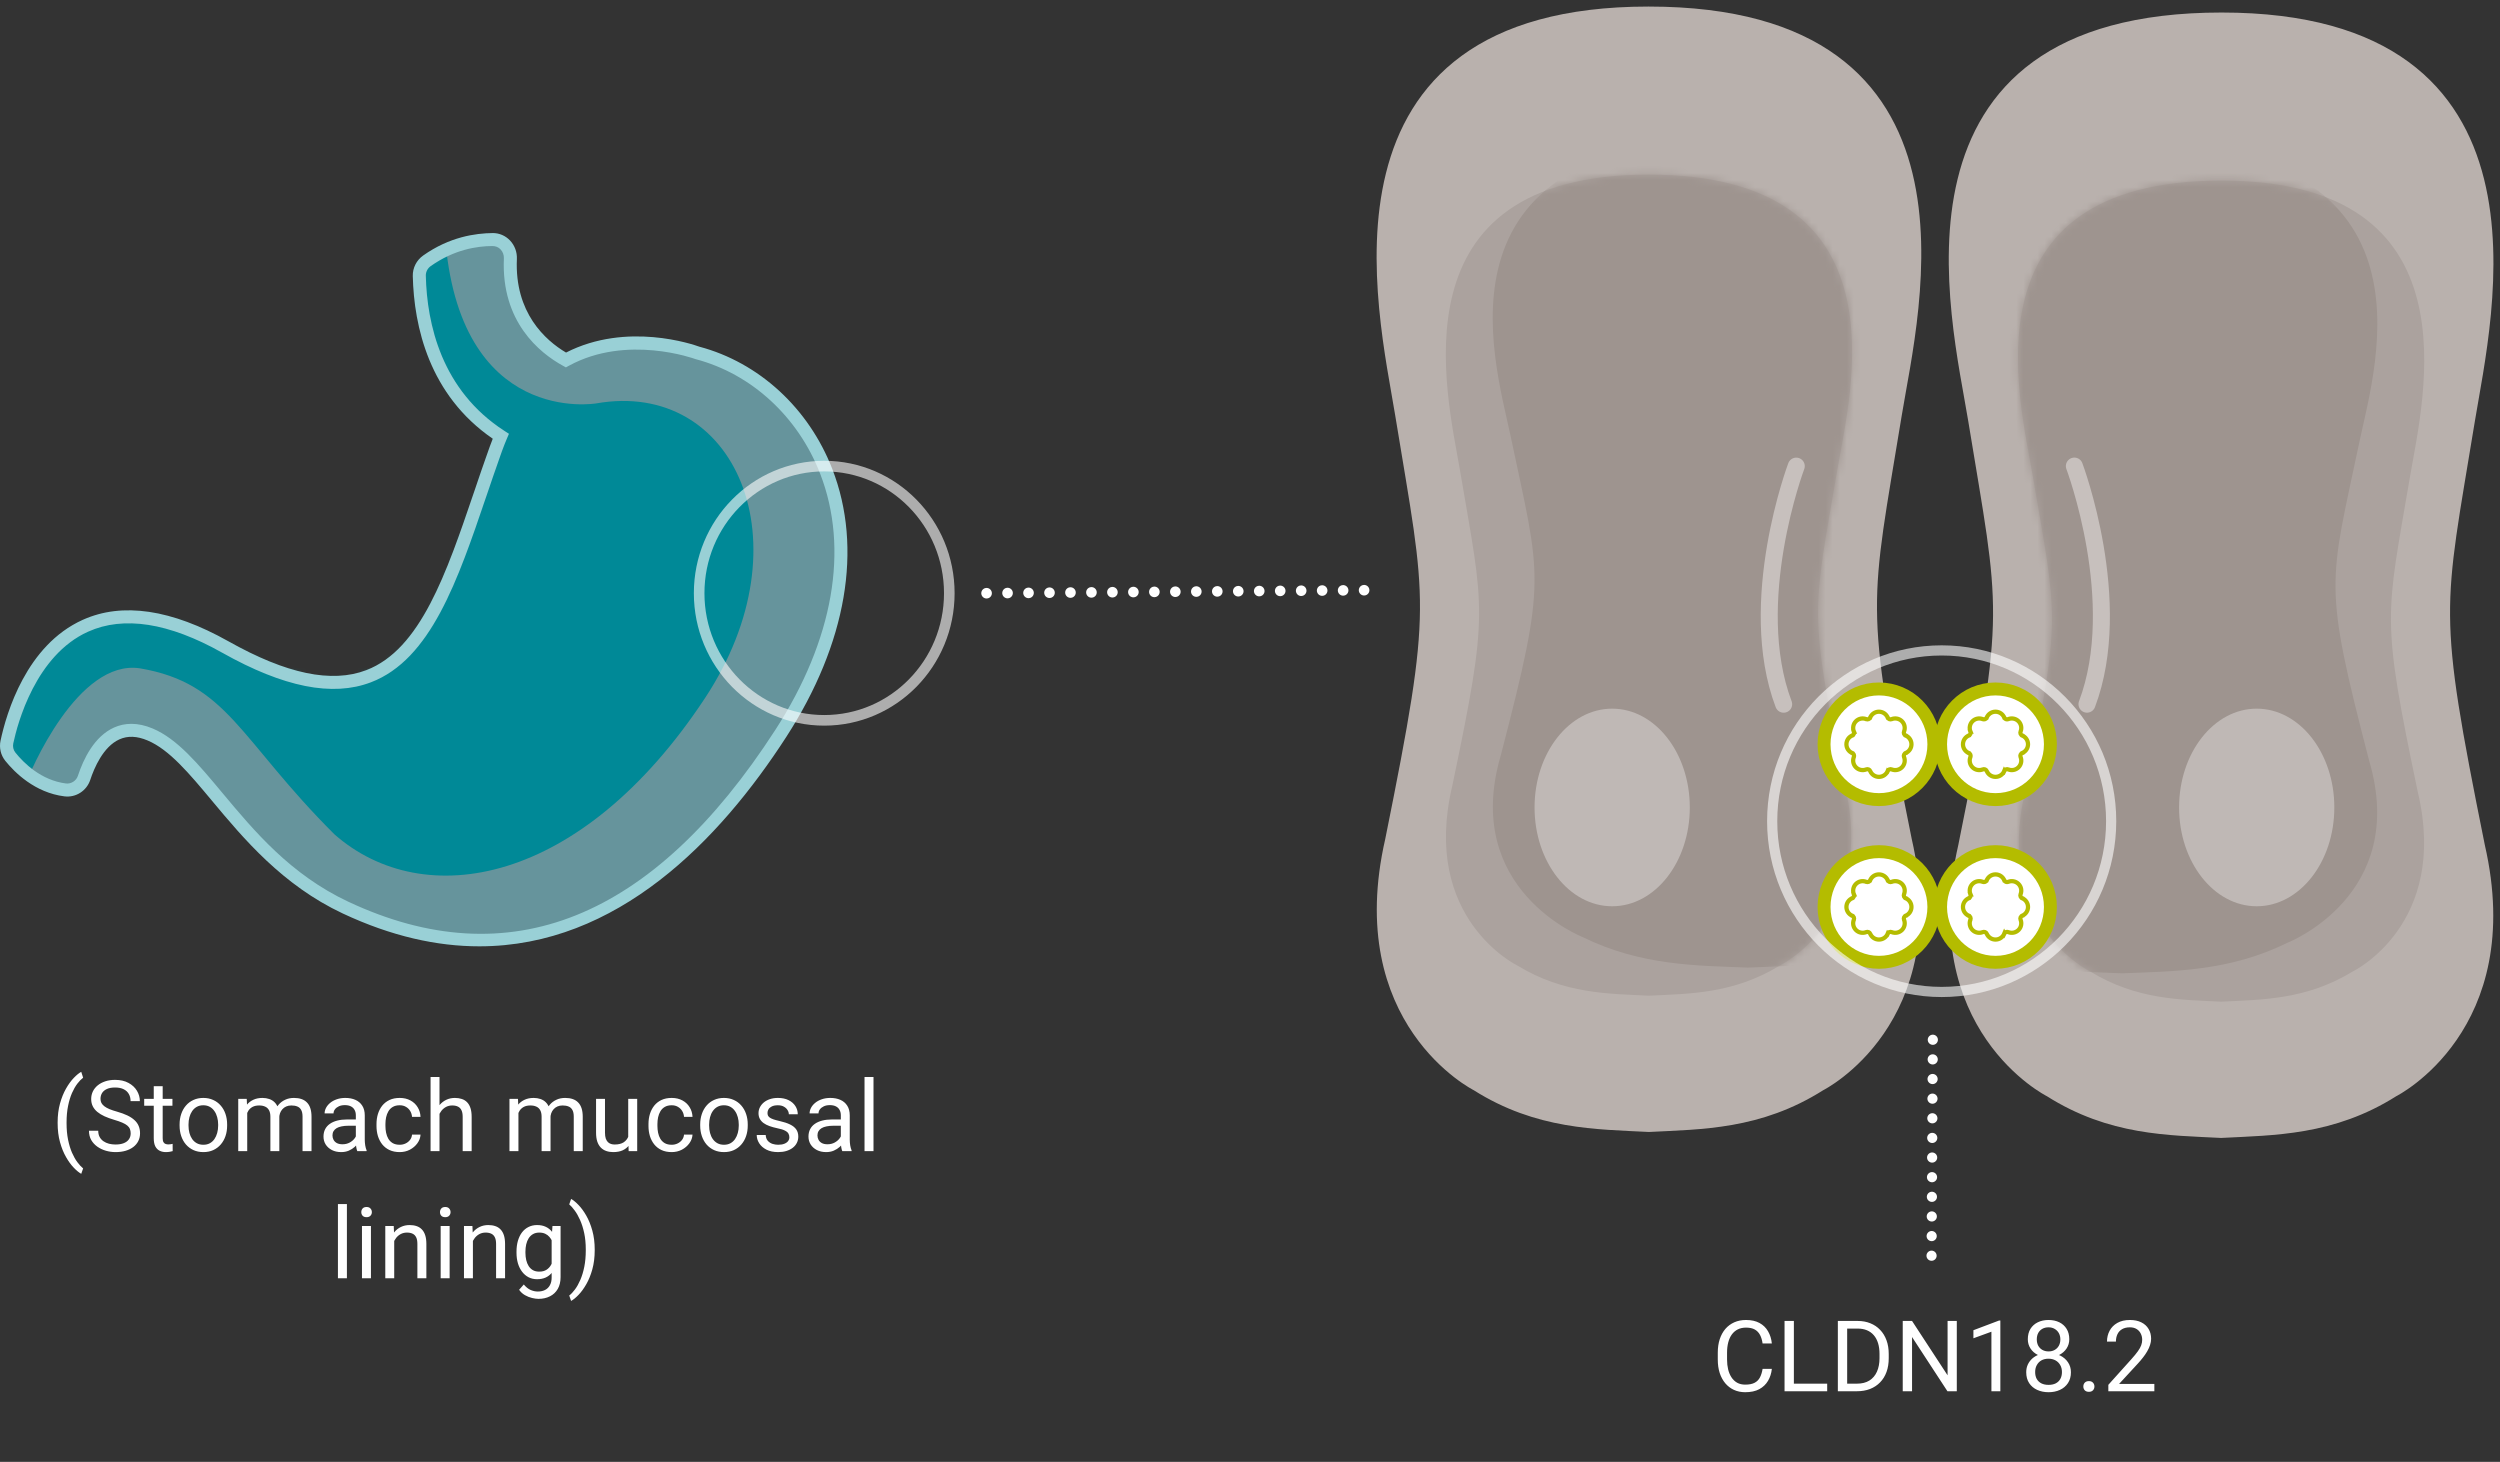 <svg width="354" height="207" viewBox="0 0 354 207" fill="none" xmlns="http://www.w3.org/2000/svg">
<rect x="0" y="0" width="354" height="207" fill="#333333" stroke="none"/>
<path fill-rule="evenodd" clip-rule="evenodd" d="M268.236 58.621C270.654 43.843 281.494 2 233.425 2C185.912 2 196.198 43.843 198.614 58.621C203.075 85.889 204.025 85.15 197.2 119.019C191.353 144.526 209.228 153.451 209.228 153.451C217.811 158.891 226.081 158.831 233.492 159.215C240.901 158.831 249.04 158.891 257.622 153.451C257.622 153.451 275.497 144.526 269.653 119.019C262.826 85.15 263.775 85.889 268.236 58.621Z" fill="#B9B1AD"/>
<path fill-rule="evenodd" clip-rule="evenodd" d="M268.236 58.621C270.654 43.843 281.494 2 233.425 2C185.912 2 196.198 43.843 198.614 58.621C203.075 85.889 204.025 85.15 197.2 119.019C191.353 144.526 209.228 153.451 209.228 153.451C217.811 158.891 226.081 158.831 233.492 159.215C240.901 158.831 249.04 158.891 257.622 153.451C257.622 153.451 275.498 144.526 269.653 119.019C262.826 85.15 263.775 85.889 268.236 58.621Z" stroke="#B9B1AD" stroke-width="2.143"/>
<path fill-rule="evenodd" clip-rule="evenodd" d="M260.149 66.599C262.004 55.671 270.32 24.725 233.44 24.725C196.987 24.725 204.878 55.671 206.733 66.599C210.156 86.766 210.884 86.218 205.646 111.266C201.162 130.129 214.875 136.73 214.875 136.73C221.461 140.752 227.806 140.708 233.492 140.991C239.176 140.708 245.421 140.752 252.005 136.73C252.005 136.73 265.72 130.129 261.236 111.266C255.998 86.218 256.726 86.766 260.149 66.599Z" fill="#ABA29E"/>
<mask id="mask0_968_5795" style="mask-type:alpha" maskUnits="userSpaceOnUse" x="204" y="24" width="59" height="117">
<path fill-rule="evenodd" clip-rule="evenodd" d="M206.732 66.6C210.155 86.765 210.882 86.217 205.644 111.267C201.161 130.128 214.874 136.729 214.874 136.729C221.46 140.751 227.806 140.709 233.49 140.992C239.176 140.709 245.421 140.751 252.005 136.729C252.005 136.729 265.72 130.128 261.235 111.267C255.997 86.217 256.726 86.765 260.149 66.6C262.003 55.67 270.321 24.726 233.441 24.726C196.987 24.726 204.879 55.67 206.732 66.6Z" fill="white"/>
</mask>
<g mask="url(#mask0_968_5795)">
<path fill-rule="evenodd" clip-rule="evenodd" d="M280.986 61.688C283.316 50.623 293.763 19.289 247.437 19.289C201.645 19.289 211.558 50.623 213.888 61.688C218.188 82.106 219.103 81.554 212.523 106.914C206.888 126.013 224.117 132.697 224.117 132.697C232.387 136.771 240.359 136.726 247.5 137.012C254.641 136.726 262.484 136.771 270.757 132.697C270.757 132.697 287.985 126.013 282.351 106.914C275.771 81.554 276.686 82.106 280.986 61.688Z" fill="#9E948F"/>
</g>
<path fill-rule="evenodd" clip-rule="evenodd" d="M279.763 59.466C277.345 44.69 266.505 2.845 314.574 2.845C362.087 2.845 351.801 44.69 349.385 59.466C344.924 86.734 343.974 85.997 350.801 119.864C356.646 145.37 338.771 154.296 338.771 154.296C330.188 159.735 321.918 159.675 314.507 160.059C307.098 159.675 298.959 159.735 290.377 154.296C290.377 154.296 272.501 145.37 278.346 119.864C285.173 85.997 284.224 86.734 279.763 59.466Z" fill="#B9B1AD"/>
<path fill-rule="evenodd" clip-rule="evenodd" d="M279.763 59.466C277.345 44.69 266.505 2.845 314.574 2.845C362.087 2.845 351.801 44.69 349.385 59.466C344.924 86.734 343.974 85.997 350.801 119.864C356.646 145.37 338.771 154.296 338.771 154.296C330.188 159.735 321.918 159.675 314.507 160.059C307.098 159.675 298.959 159.735 290.377 154.296C290.377 154.296 272.501 145.37 278.346 119.864C285.173 85.997 284.224 86.734 279.763 59.466Z" stroke="#B9B1AD" stroke-width="2.143"/>
<path fill-rule="evenodd" clip-rule="evenodd" d="M287.85 67.444C285.995 56.517 277.678 25.57 314.559 25.57C351.012 25.57 343.121 56.517 341.266 67.444C337.842 87.612 337.115 87.064 342.353 112.111C346.837 130.975 333.123 137.576 333.123 137.576C326.538 141.598 320.193 141.553 314.507 141.837C308.823 141.553 302.578 141.598 295.994 137.576C295.994 137.576 282.279 130.975 286.763 112.111C292 87.064 291.273 87.612 287.85 67.444Z" fill="#ABA29E"/>
<mask id="mask1_968_5795" style="mask-type:alpha" maskUnits="userSpaceOnUse" x="285" y="25" width="59" height="117">
<path fill-rule="evenodd" clip-rule="evenodd" d="M287.849 67.444C291.274 87.61 292 87.064 286.762 112.111C282.28 130.973 295.993 137.574 295.993 137.574C302.577 141.598 308.822 141.553 314.508 141.837C320.192 141.553 326.539 141.598 333.122 137.574C333.122 137.574 346.838 130.973 342.352 112.111C337.114 87.064 337.844 87.61 341.267 67.444C343.12 56.515 351.011 25.57 314.558 25.57C277.677 25.57 285.996 56.515 287.849 67.444Z" fill="white"/>
</mask>
<g mask="url(#mask1_968_5795)">
<path fill-rule="evenodd" clip-rule="evenodd" d="M267.011 62.496C264.681 51.432 254.234 20.098 300.56 20.098C346.352 20.098 336.439 51.432 334.109 62.496C329.809 82.914 328.894 82.363 335.474 107.723C341.108 126.822 323.88 133.505 323.88 133.505C315.61 137.579 307.638 137.535 300.497 137.821C293.356 137.535 285.512 137.579 277.24 133.505C277.24 133.505 260.012 126.822 265.646 107.723C272.226 82.363 271.311 82.914 267.011 62.496Z" fill="#9E948F"/>
</g>
<path fill-rule="evenodd" clip-rule="evenodd" d="M319.55 128.327C325.62 128.327 330.541 122.064 330.541 114.336C330.541 106.609 325.62 100.346 319.55 100.346C313.479 100.346 308.559 106.609 308.559 114.336C308.559 122.064 313.479 128.327 319.55 128.327Z" fill="#BFB8B5"/>
<path fill-rule="evenodd" clip-rule="evenodd" d="M228.284 128.327C234.355 128.327 239.275 122.064 239.275 114.336C239.275 106.609 234.355 100.346 228.284 100.346C222.213 100.346 217.293 106.609 217.293 114.336C217.293 122.064 222.213 128.327 228.284 128.327Z" fill="#BFB8B5"/>
<path d="M254.351 66.003C254.351 66.003 247.094 85.252 252.565 99.716" stroke="#C7C0BD" stroke-width="2.408" stroke-linecap="round" stroke-linejoin="round"/>
<path fill-rule="evenodd" clip-rule="evenodd" d="M266.062 113.226C270.356 113.226 273.838 109.717 273.838 105.39C273.838 101.063 270.356 97.555 266.062 97.555C261.768 97.555 258.285 101.063 258.285 105.39C258.285 109.717 261.768 113.226 266.062 113.226Z" fill="white"/>
<path fill-rule="evenodd" clip-rule="evenodd" d="M266.062 113.226C270.356 113.226 273.838 109.717 273.838 105.39C273.838 101.063 270.356 97.555 266.062 97.555C261.768 97.555 258.285 101.063 258.285 105.39C258.285 109.717 261.768 113.226 266.062 113.226Z" stroke="#B4BC00" stroke-width="1.832"/>
<path fill-rule="evenodd" clip-rule="evenodd" d="M262.292 104.141V104.14C262.384 104.095 262.462 104.018 262.504 103.916C262.546 103.814 262.546 103.706 262.514 103.609H262.516C262.307 103.117 262.401 102.529 262.801 102.128C263.195 101.734 263.772 101.636 264.256 101.831H264.258C264.359 101.873 264.476 101.875 264.585 101.831C264.687 101.788 264.763 101.713 264.807 101.624H264.809C265.008 101.126 265.493 100.777 266.057 100.777C266.622 100.777 267.105 101.125 267.304 101.618H267.306C267.352 101.711 267.428 101.788 267.53 101.831C267.635 101.873 267.746 101.873 267.846 101.836C268.334 101.634 268.918 101.73 269.316 102.128C269.708 102.521 269.806 103.096 269.613 103.582C269.57 103.684 269.567 103.804 269.613 103.916C269.659 104.028 269.747 104.111 269.852 104.151V104.153C270.329 104.359 270.664 104.836 270.664 105.39C270.664 105.937 270.336 106.41 269.867 106.62V106.622C269.756 106.661 269.66 106.746 269.613 106.863C269.569 106.969 269.57 107.083 269.607 107.183C269.808 107.671 269.712 108.254 269.316 108.651C268.925 109.043 268.353 109.143 267.87 108.952C267.765 108.908 267.645 108.902 267.53 108.95C267.428 108.991 267.352 109.068 267.308 109.161L267.306 109.159C267.107 109.654 266.624 110.004 266.057 110.004C265.504 110.004 265.029 109.668 264.823 109.188V109.19C264.78 109.083 264.698 108.997 264.585 108.95C264.474 108.904 264.355 108.908 264.252 108.95C263.768 109.143 263.193 109.045 262.801 108.651C262.41 108.26 262.311 107.689 262.5 107.207V107.205C262.546 107.1 262.552 106.979 262.504 106.863C262.46 106.759 262.38 106.678 262.282 106.636V106.634C261.796 106.431 261.453 105.951 261.453 105.39C261.453 104.824 261.8 104.342 262.292 104.141Z" fill="white"/>
<path fill-rule="evenodd" clip-rule="evenodd" d="M262.292 104.141V104.14C262.384 104.095 262.462 104.018 262.504 103.916C262.546 103.814 262.546 103.706 262.514 103.609H262.516C262.307 103.117 262.401 102.529 262.801 102.128C263.195 101.734 263.772 101.636 264.256 101.831H264.258C264.359 101.873 264.476 101.875 264.585 101.831C264.687 101.788 264.763 101.713 264.807 101.624H264.809C265.008 101.126 265.493 100.777 266.057 100.777C266.622 100.777 267.105 101.125 267.304 101.618H267.306C267.352 101.711 267.428 101.788 267.53 101.831C267.635 101.873 267.746 101.873 267.846 101.836V101.836C268.334 101.634 268.918 101.73 269.316 102.128C269.708 102.521 269.806 103.096 269.613 103.582V103.582C269.57 103.684 269.567 103.804 269.613 103.916C269.659 104.028 269.747 104.111 269.852 104.151V104.153C270.329 104.359 270.664 104.836 270.664 105.39C270.664 105.937 270.336 106.41 269.867 106.62V106.622C269.756 106.661 269.66 106.746 269.613 106.863C269.569 106.969 269.57 107.083 269.607 107.183V107.183C269.808 107.671 269.712 108.254 269.316 108.651C268.925 109.043 268.353 109.143 267.87 108.952V108.952C267.765 108.908 267.645 108.902 267.53 108.95C267.428 108.991 267.352 109.068 267.308 109.161L267.306 109.159C267.107 109.654 266.624 110.004 266.057 110.004C265.504 110.004 265.029 109.668 264.823 109.188V109.19C264.78 109.083 264.698 108.997 264.585 108.95C264.474 108.904 264.355 108.908 264.252 108.95V108.95C263.768 109.143 263.193 109.045 262.801 108.651C262.41 108.26 262.311 107.689 262.5 107.207V107.205C262.546 107.1 262.552 106.979 262.504 106.863C262.46 106.759 262.38 106.678 262.282 106.636V106.634C261.796 106.431 261.453 105.951 261.453 105.39C261.453 104.824 261.8 104.342 262.292 104.141Z" stroke="#B4BC00" stroke-width="0.601"/>
<path fill-rule="evenodd" clip-rule="evenodd" d="M282.562 113.226C286.856 113.226 290.338 109.717 290.338 105.39C290.338 101.063 286.856 97.555 282.562 97.555C278.268 97.555 274.785 101.063 274.785 105.39C274.785 109.717 278.268 113.226 282.562 113.226Z" fill="white"/>
<path fill-rule="evenodd" clip-rule="evenodd" d="M282.562 113.226C286.856 113.226 290.338 109.717 290.338 105.39C290.338 101.063 286.856 97.555 282.562 97.555C278.268 97.555 274.785 101.063 274.785 105.39C274.785 109.717 278.268 113.226 282.562 113.226Z" stroke="#B4BC00" stroke-width="1.832"/>
<path fill-rule="evenodd" clip-rule="evenodd" d="M278.796 104.141V104.14C278.887 104.095 278.966 104.018 279.008 103.916C279.05 103.814 279.05 103.706 279.018 103.609H279.02C278.811 103.117 278.905 102.529 279.305 102.128C279.699 101.734 280.275 101.636 280.76 101.831H280.762C280.863 101.873 280.98 101.875 281.089 101.831C281.191 101.788 281.267 101.713 281.311 101.624H281.313C281.512 101.126 281.997 100.777 282.561 100.777C283.126 100.777 283.609 101.125 283.808 101.618H283.81C283.856 101.711 283.932 101.788 284.034 101.831C284.139 101.873 284.25 101.873 284.349 101.836C284.838 101.634 285.422 101.73 285.82 102.128C286.212 102.521 286.31 103.096 286.116 103.582C286.074 103.684 286.071 103.804 286.116 103.916C286.162 104.028 286.251 104.111 286.356 104.151V104.153C286.833 104.359 287.168 104.836 287.168 105.39C287.168 105.937 286.84 106.41 286.371 106.62V106.622C286.26 106.661 286.164 106.746 286.116 106.863C286.072 106.969 286.074 107.083 286.111 107.183C286.312 107.671 286.216 108.254 285.82 108.651C285.429 109.043 284.857 109.143 284.374 108.952C284.269 108.908 284.148 108.902 284.034 108.95C283.932 108.991 283.856 109.068 283.811 109.161L283.81 109.159C283.61 109.654 283.128 110.004 282.561 110.004C282.008 110.004 281.533 109.668 281.326 109.188V109.19C281.284 109.083 281.202 108.997 281.089 108.95C280.978 108.904 280.859 108.908 280.756 108.95C280.272 109.143 279.697 109.045 279.305 108.651C278.914 108.26 278.815 107.689 279.004 107.207V107.205C279.05 107.1 279.056 106.979 279.008 106.863C278.964 106.759 278.884 106.678 278.786 106.636V106.634C278.3 106.431 277.957 105.951 277.957 105.39C277.957 104.824 278.304 104.342 278.796 104.141Z" fill="white"/>
<path fill-rule="evenodd" clip-rule="evenodd" d="M278.796 104.141V104.14C278.887 104.095 278.966 104.018 279.008 103.916C279.05 103.814 279.05 103.706 279.018 103.609H279.02C278.811 103.117 278.905 102.529 279.305 102.128C279.699 101.734 280.275 101.636 280.76 101.831H280.762C280.863 101.873 280.98 101.875 281.089 101.831C281.191 101.788 281.267 101.713 281.311 101.624H281.313C281.512 101.126 281.997 100.777 282.561 100.777C283.126 100.777 283.609 101.125 283.808 101.618H283.81C283.856 101.711 283.932 101.788 284.034 101.831C284.139 101.873 284.25 101.873 284.349 101.836V101.836C284.838 101.634 285.422 101.73 285.82 102.128C286.212 102.521 286.31 103.096 286.116 103.582V103.582C286.074 103.684 286.071 103.804 286.116 103.916C286.162 104.028 286.251 104.111 286.356 104.151V104.153C286.833 104.359 287.168 104.836 287.168 105.39C287.168 105.937 286.84 106.41 286.371 106.62V106.622C286.26 106.661 286.164 106.746 286.116 106.863C286.072 106.969 286.074 107.083 286.111 107.183V107.183C286.312 107.671 286.216 108.254 285.82 108.651C285.429 109.043 284.857 109.143 284.374 108.952V108.952C284.269 108.908 284.148 108.902 284.034 108.95C283.932 108.991 283.856 109.068 283.811 109.161L283.81 109.159C283.61 109.654 283.128 110.004 282.561 110.004C282.008 110.004 281.533 109.668 281.326 109.188V109.19C281.284 109.083 281.202 108.997 281.089 108.95C280.978 108.904 280.859 108.908 280.756 108.95V108.95C280.272 109.143 279.697 109.045 279.305 108.651C278.914 108.26 278.815 107.689 279.004 107.207V107.205C279.05 107.1 279.056 106.979 279.008 106.863C278.964 106.759 278.884 106.678 278.786 106.636V106.634C278.3 106.431 277.957 105.951 277.957 105.39C277.957 104.824 278.304 104.342 278.796 104.141Z" stroke="#B4BC00" stroke-width="0.601"/>
<path fill-rule="evenodd" clip-rule="evenodd" d="M266.062 136.264C270.356 136.264 273.838 132.755 273.838 128.428C273.838 124.102 270.356 120.593 266.062 120.593C261.768 120.593 258.285 124.102 258.285 128.428C258.285 132.755 261.768 136.264 266.062 136.264Z" fill="white"/>
<path fill-rule="evenodd" clip-rule="evenodd" d="M266.062 136.264C270.356 136.264 273.838 132.755 273.838 128.428C273.838 124.102 270.356 120.593 266.062 120.593C261.768 120.593 258.285 124.102 258.285 128.428C258.285 132.755 261.768 136.264 266.062 136.264Z" stroke="#B4BC00" stroke-width="1.832"/>
<path fill-rule="evenodd" clip-rule="evenodd" d="M262.292 127.18V127.178C262.384 127.133 262.462 127.056 262.504 126.954C262.546 126.852 262.546 126.744 262.514 126.647H262.516C262.307 126.155 262.401 125.567 262.801 125.166C263.195 124.772 263.772 124.674 264.256 124.869H264.258C264.359 124.911 264.476 124.913 264.585 124.869C264.687 124.826 264.763 124.751 264.807 124.662H264.809C265.008 124.165 265.493 123.815 266.057 123.815C266.622 123.815 267.105 124.163 267.304 124.656H267.306C267.352 124.749 267.428 124.826 267.53 124.869C267.635 124.911 267.746 124.911 267.846 124.874C268.334 124.672 268.918 124.768 269.316 125.166C269.708 125.559 269.806 126.134 269.613 126.62C269.57 126.722 269.567 126.842 269.613 126.954C269.659 127.066 269.747 127.149 269.852 127.189V127.191C270.329 127.398 270.664 127.874 270.664 128.428C270.664 128.975 270.336 129.448 269.867 129.658V129.66C269.756 129.699 269.66 129.784 269.613 129.901C269.569 130.007 269.57 130.121 269.607 130.222C269.808 130.71 269.712 131.292 269.316 131.689C268.925 132.081 268.353 132.181 267.87 131.99C267.765 131.946 267.645 131.94 267.53 131.988C267.428 132.029 267.352 132.106 267.308 132.199L267.306 132.197C267.107 132.693 266.624 133.042 266.057 133.042C265.504 133.042 265.029 132.706 264.823 132.226V132.228C264.78 132.122 264.698 132.035 264.585 131.988C264.474 131.942 264.355 131.946 264.252 131.988C263.768 132.181 263.193 132.083 262.801 131.689C262.41 131.298 262.311 130.727 262.5 130.245V130.243C262.546 130.139 262.552 130.017 262.504 129.901C262.46 129.797 262.38 129.716 262.282 129.674V129.672C261.796 129.469 261.453 128.989 261.453 128.428C261.453 127.862 261.8 127.38 262.292 127.18Z" fill="white"/>
<path fill-rule="evenodd" clip-rule="evenodd" d="M262.292 127.18V127.178C262.384 127.133 262.462 127.056 262.504 126.954C262.546 126.852 262.546 126.744 262.514 126.647H262.516C262.307 126.155 262.401 125.567 262.801 125.166C263.195 124.772 263.772 124.674 264.256 124.869H264.258C264.359 124.911 264.476 124.913 264.585 124.869C264.687 124.826 264.763 124.751 264.807 124.662H264.809C265.008 124.165 265.493 123.815 266.057 123.815C266.622 123.815 267.105 124.163 267.304 124.656H267.306C267.352 124.749 267.428 124.826 267.53 124.869C267.635 124.911 267.746 124.911 267.846 124.874V124.874C268.334 124.672 268.918 124.768 269.316 125.166C269.708 125.559 269.806 126.134 269.613 126.62V126.62C269.57 126.722 269.567 126.842 269.613 126.954C269.659 127.066 269.747 127.149 269.852 127.189V127.191C270.329 127.398 270.664 127.874 270.664 128.428C270.664 128.975 270.336 129.448 269.867 129.658V129.66C269.756 129.699 269.66 129.784 269.613 129.901C269.569 130.007 269.57 130.121 269.607 130.222V130.222C269.808 130.71 269.712 131.292 269.316 131.689C268.925 132.081 268.353 132.181 267.87 131.99V131.99C267.765 131.946 267.645 131.94 267.53 131.988C267.428 132.029 267.352 132.106 267.308 132.199L267.306 132.197C267.107 132.693 266.624 133.042 266.057 133.042C265.504 133.042 265.029 132.706 264.823 132.226V132.228C264.78 132.122 264.698 132.035 264.585 131.988C264.474 131.942 264.355 131.946 264.252 131.988V131.988C263.768 132.181 263.193 132.083 262.801 131.689C262.41 131.298 262.311 130.727 262.5 130.245V130.243C262.546 130.139 262.552 130.017 262.504 129.901C262.46 129.797 262.38 129.716 262.282 129.674V129.672C261.796 129.469 261.453 128.989 261.453 128.428C261.453 127.862 261.8 127.38 262.292 127.18Z" stroke="#B4BC00" stroke-width="0.601"/>
<path fill-rule="evenodd" clip-rule="evenodd" d="M282.562 136.264C286.856 136.264 290.338 132.755 290.338 128.428C290.338 124.102 286.856 120.593 282.562 120.593C278.268 120.593 274.785 124.102 274.785 128.428C274.785 132.755 278.268 136.264 282.562 136.264Z" fill="white"/>
<path fill-rule="evenodd" clip-rule="evenodd" d="M282.562 136.264C286.856 136.264 290.338 132.755 290.338 128.428C290.338 124.102 286.856 120.593 282.562 120.593C278.268 120.593 274.785 124.102 274.785 128.428C274.785 132.755 278.268 136.264 282.562 136.264Z" stroke="#B4BC00" stroke-width="1.832"/>
<path fill-rule="evenodd" clip-rule="evenodd" d="M278.796 127.18V127.178C278.887 127.133 278.966 127.056 279.008 126.954C279.05 126.852 279.05 126.744 279.018 126.647H279.02C278.811 126.155 278.905 125.567 279.305 125.166C279.699 124.772 280.275 124.674 280.76 124.869H280.762C280.863 124.911 280.98 124.913 281.089 124.869C281.191 124.826 281.267 124.751 281.311 124.662H281.313C281.512 124.165 281.997 123.815 282.561 123.815C283.126 123.815 283.609 124.163 283.808 124.656H283.81C283.856 124.749 283.932 124.826 284.034 124.869C284.139 124.911 284.25 124.911 284.349 124.874C284.838 124.672 285.422 124.768 285.82 125.166C286.212 125.559 286.31 126.134 286.116 126.62C286.074 126.722 286.071 126.842 286.116 126.954C286.162 127.066 286.251 127.149 286.356 127.189V127.191C286.833 127.398 287.168 127.874 287.168 128.428C287.168 128.975 286.84 129.448 286.371 129.658V129.66C286.26 129.699 286.164 129.784 286.116 129.901C286.072 130.007 286.074 130.121 286.111 130.222C286.312 130.71 286.216 131.292 285.82 131.689C285.429 132.081 284.857 132.181 284.374 131.99C284.269 131.946 284.148 131.94 284.034 131.988C283.932 132.029 283.856 132.106 283.811 132.199L283.81 132.197C283.61 132.693 283.128 133.042 282.561 133.042C282.008 133.042 281.533 132.706 281.326 132.226V132.228C281.284 132.122 281.202 132.035 281.089 131.988C280.978 131.942 280.859 131.946 280.756 131.988C280.272 132.181 279.697 132.083 279.305 131.689C278.914 131.298 278.815 130.727 279.004 130.245V130.243C279.05 130.139 279.056 130.017 279.008 129.901C278.964 129.797 278.884 129.716 278.786 129.674V129.672C278.3 129.469 277.957 128.989 277.957 128.428C277.957 127.862 278.304 127.38 278.796 127.18Z" fill="white"/>
<path fill-rule="evenodd" clip-rule="evenodd" d="M278.796 127.18V127.178C278.887 127.133 278.966 127.056 279.008 126.954C279.05 126.852 279.05 126.744 279.018 126.647H279.02C278.811 126.155 278.905 125.567 279.305 125.166C279.699 124.772 280.275 124.674 280.76 124.869H280.762C280.863 124.911 280.98 124.913 281.089 124.869C281.191 124.826 281.267 124.751 281.311 124.662H281.313C281.512 124.165 281.997 123.815 282.561 123.815C283.126 123.815 283.609 124.163 283.808 124.656H283.81C283.856 124.749 283.932 124.826 284.034 124.869C284.139 124.911 284.25 124.911 284.349 124.874V124.874C284.838 124.672 285.422 124.768 285.82 125.166C286.212 125.559 286.31 126.134 286.116 126.62V126.62C286.074 126.722 286.071 126.842 286.116 126.954C286.162 127.066 286.251 127.149 286.356 127.189V127.191C286.833 127.398 287.168 127.874 287.168 128.428C287.168 128.975 286.84 129.448 286.371 129.658V129.66C286.26 129.699 286.164 129.784 286.116 129.901C286.072 130.007 286.074 130.121 286.111 130.222V130.222C286.312 130.71 286.216 131.292 285.82 131.689C285.429 132.081 284.857 132.181 284.374 131.99V131.99C284.269 131.946 284.148 131.94 284.034 131.988C283.932 132.029 283.856 132.106 283.811 132.199L283.81 132.197C283.61 132.693 283.128 133.042 282.561 133.042C282.008 133.042 281.533 132.706 281.326 132.226V132.228C281.284 132.122 281.202 132.035 281.089 131.988C280.978 131.942 280.859 131.946 280.756 131.988V131.988C280.272 132.181 279.697 132.083 279.305 131.689C278.914 131.298 278.815 130.727 279.004 130.245V130.243C279.05 130.139 279.056 130.017 279.008 129.901C278.964 129.797 278.884 129.716 278.786 129.674V129.672C278.3 129.469 277.957 128.989 277.957 128.428C277.957 127.862 278.304 127.38 278.796 127.18Z" stroke="#B4BC00" stroke-width="0.601"/>
<path d="M293.73 65.998C293.73 65.998 300.988 85.247 295.517 99.711" stroke="#C7C0BD" stroke-width="2.408" stroke-linecap="round" stroke-linejoin="round"/>
<path d="M273.688 147.229L273.498 179.5" stroke="white" stroke-width="1.44" stroke-linecap="round" stroke-linejoin="round" stroke-dasharray="0 2.78"/>
<path opacity="0.6" fill-rule="evenodd" clip-rule="evenodd" d="M274.941 140.462C288.196 140.462 298.941 129.636 298.941 116.28C298.941 102.925 288.196 92.099 274.941 92.099C261.687 92.099 250.941 102.925 250.941 116.28C250.941 129.636 261.687 140.462 274.941 140.462Z" stroke="white" stroke-width="1.44"/>
<path d="M249.582 193.835H250.895C250.826 194.464 250.646 195.027 250.354 195.523C250.063 196.02 249.65 196.414 249.117 196.706C248.584 196.993 247.919 197.137 247.121 197.137C246.538 197.137 246.007 197.027 245.528 196.809C245.054 196.59 244.646 196.28 244.305 195.879C243.963 195.473 243.699 194.988 243.512 194.423C243.329 193.853 243.238 193.22 243.238 192.522V191.531C243.238 190.834 243.329 190.203 243.512 189.638C243.699 189.068 243.965 188.58 244.312 188.175C244.662 187.769 245.084 187.457 245.576 187.238C246.068 187.02 246.622 186.91 247.237 186.91C247.989 186.91 248.625 187.051 249.145 187.334C249.664 187.617 250.067 188.008 250.354 188.51C250.646 189.007 250.826 189.583 250.895 190.239H249.582C249.518 189.774 249.4 189.376 249.227 189.043C249.053 188.706 248.807 188.446 248.488 188.264C248.169 188.081 247.752 187.99 247.237 187.99C246.795 187.99 246.406 188.075 246.068 188.243C245.736 188.412 245.455 188.651 245.228 188.961C245.004 189.271 244.836 189.642 244.722 190.075C244.608 190.508 244.551 190.989 244.551 191.518V192.522C244.551 193.01 244.601 193.468 244.701 193.896C244.806 194.325 244.963 194.701 245.173 195.024C245.382 195.348 245.649 195.603 245.973 195.79C246.296 195.972 246.679 196.063 247.121 196.063C247.682 196.063 248.128 195.975 248.461 195.797C248.794 195.619 249.044 195.364 249.213 195.031C249.386 194.699 249.509 194.3 249.582 193.835ZM258.729 195.927V197H253.752V195.927H258.729ZM254.012 187.047V197H252.692V187.047H254.012ZM262.933 197H260.854L260.868 195.927H262.933C263.644 195.927 264.236 195.779 264.71 195.482C265.184 195.182 265.539 194.762 265.776 194.225C266.018 193.682 266.139 193.049 266.139 192.324V191.716C266.139 191.146 266.07 190.64 265.934 190.198C265.797 189.752 265.596 189.376 265.332 189.07C265.068 188.76 264.744 188.526 264.361 188.366C263.983 188.207 263.548 188.127 263.056 188.127H260.813V187.047H263.056C263.707 187.047 264.302 187.156 264.84 187.375C265.378 187.589 265.84 187.901 266.228 188.312C266.619 188.717 266.92 189.209 267.13 189.788C267.34 190.362 267.444 191.009 267.444 191.729V192.324C267.444 193.044 267.34 193.694 267.13 194.272C266.92 194.847 266.617 195.337 266.221 195.742C265.829 196.148 265.355 196.46 264.799 196.679C264.247 196.893 263.625 197 262.933 197ZM261.559 187.047V197H260.239V187.047H261.559ZM277.083 187.047V197H275.757L270.746 189.323V197H269.427V187.047H270.746L275.777 194.744V187.047H277.083ZM283.249 186.992V197H281.984V188.571L279.435 189.501V188.359L283.051 186.992H283.249ZM293.243 194.307C293.243 194.913 293.102 195.428 292.819 195.852C292.541 196.271 292.163 196.59 291.685 196.809C291.211 197.027 290.675 197.137 290.078 197.137C289.481 197.137 288.943 197.027 288.465 196.809C287.986 196.59 287.608 196.271 287.33 195.852C287.052 195.428 286.913 194.913 286.913 194.307C286.913 193.91 286.988 193.548 287.139 193.22C287.294 192.887 287.51 192.598 287.788 192.352C288.071 192.105 288.403 191.916 288.786 191.784C289.174 191.647 289.6 191.579 290.064 191.579C290.675 191.579 291.22 191.698 291.698 191.935C292.177 192.167 292.553 192.488 292.826 192.898C293.104 193.309 293.243 193.778 293.243 194.307ZM291.972 194.279C291.972 193.91 291.892 193.584 291.732 193.302C291.573 193.015 291.35 192.791 291.062 192.632C290.775 192.472 290.443 192.393 290.064 192.393C289.677 192.393 289.342 192.472 289.06 192.632C288.782 192.791 288.565 193.015 288.41 193.302C288.255 193.584 288.178 193.91 288.178 194.279C288.178 194.662 288.253 194.99 288.403 195.264C288.558 195.533 288.777 195.74 289.06 195.886C289.347 196.027 289.686 196.098 290.078 196.098C290.47 196.098 290.807 196.027 291.09 195.886C291.372 195.74 291.589 195.533 291.739 195.264C291.894 194.99 291.972 194.662 291.972 194.279ZM293.011 189.638C293.011 190.121 292.883 190.556 292.628 190.943C292.373 191.331 292.024 191.636 291.582 191.859C291.14 192.083 290.639 192.194 290.078 192.194C289.508 192.194 289 192.083 288.554 191.859C288.112 191.636 287.765 191.331 287.515 190.943C287.264 190.556 287.139 190.121 287.139 189.638C287.139 189.059 287.264 188.567 287.515 188.161C287.77 187.756 288.118 187.446 288.561 187.231C289.003 187.017 289.506 186.91 290.071 186.91C290.641 186.91 291.147 187.017 291.589 187.231C292.031 187.446 292.377 187.756 292.628 188.161C292.883 188.567 293.011 189.059 293.011 189.638ZM291.746 189.658C291.746 189.326 291.675 189.032 291.534 188.776C291.393 188.521 291.197 188.321 290.946 188.175C290.696 188.024 290.404 187.949 290.071 187.949C289.739 187.949 289.447 188.02 289.196 188.161C288.95 188.298 288.757 188.494 288.615 188.749C288.479 189.004 288.41 189.307 288.41 189.658C288.41 190 288.479 190.299 288.615 190.554C288.757 190.809 288.952 191.007 289.203 191.148C289.454 191.29 289.745 191.36 290.078 191.36C290.411 191.36 290.7 191.29 290.946 191.148C291.197 191.007 291.393 190.809 291.534 190.554C291.675 190.299 291.746 190 291.746 189.658ZM295 196.33C295 196.116 295.066 195.936 295.198 195.79C295.335 195.64 295.531 195.564 295.786 195.564C296.041 195.564 296.235 195.64 296.367 195.79C296.504 195.936 296.572 196.116 296.572 196.33C296.572 196.54 296.504 196.717 296.367 196.863C296.235 197.009 296.041 197.082 295.786 197.082C295.531 197.082 295.335 197.009 295.198 196.863C295.066 196.717 295 196.54 295 196.33ZM305.056 195.961V197H298.541V196.091L301.802 192.461C302.203 192.014 302.513 191.636 302.731 191.326C302.955 191.012 303.11 190.731 303.196 190.485C303.287 190.235 303.333 189.979 303.333 189.72C303.333 189.392 303.265 189.095 303.128 188.831C302.996 188.562 302.8 188.348 302.54 188.188C302.28 188.029 301.966 187.949 301.597 187.949C301.155 187.949 300.785 188.036 300.489 188.209C300.198 188.378 299.979 188.615 299.833 188.92C299.687 189.225 299.614 189.576 299.614 189.973H298.35C298.35 189.412 298.473 188.899 298.719 188.435C298.965 187.97 299.329 187.601 299.812 187.327C300.296 187.049 300.89 186.91 301.597 186.91C302.226 186.91 302.763 187.022 303.21 187.245C303.657 187.464 303.998 187.774 304.235 188.175C304.477 188.571 304.598 189.036 304.598 189.569C304.598 189.861 304.548 190.157 304.447 190.458C304.352 190.754 304.217 191.05 304.044 191.347C303.875 191.643 303.677 191.935 303.449 192.222C303.226 192.509 302.987 192.791 302.731 193.069L300.065 195.961H305.056Z" fill="white"/>
<path fill-rule="evenodd" clip-rule="evenodd" d="M98.694 50.02C98.694 50.02 88.774 46.293 80.103 51.022C76.934 49.273 71.88 45.142 72.251 36.704C72.315 35.263 71.225 34.007 69.776 34C67.475 33.992 63.992 34.505 60.459 37C59.765 37.49 59.351 38.286 59.371 39.135C59.476 43.494 60.4 55.031 70.9 61.805C70.656 62.378 70.42 62.97 70.197 63.592C62.519 84.991 58.732 106.637 31.94 91.588C8.317 78.318 2.178 99.763 1.056 105.021C0.9 105.753 1.074 106.514 1.544 107.099C2.735 108.578 5.413 111.301 9.294 111.789C10.471 111.938 11.596 111.209 11.967 110.087C12.949 107.107 15.604 101.55 21.313 103.955C28.967 107.18 34.34 121.57 48.938 128.42C66.264 136.55 89.111 136.87 110.487 103.81C128.283 76.287 115.158 54.36 98.694 50.02Z" fill="#66949C"/>
<mask id="mask2_968_5795" style="mask-type:alpha" maskUnits="userSpaceOnUse" x="1" y="34" width="118" height="99">
<path fill-rule="evenodd" clip-rule="evenodd" d="M69.778 34L70.015 34.012C71.343 34.145 72.311 35.341 72.25 36.704L72.234 37.273C72.108 45.328 77.007 49.311 80.103 51.022L80.552 50.785C88.212 46.88 96.688 49.349 98.388 49.912L98.556 49.969C98.647 50 98.694 50.018 98.694 50.018L99.187 50.154C115.418 54.798 128.106 76.562 110.487 103.809L109.845 104.79C88.653 136.862 66.091 136.47 48.937 128.42L48.177 128.052C34.15 121.069 28.832 107.124 21.314 103.956L20.946 103.81C15.489 101.791 12.927 107.171 11.965 110.088L11.881 110.307C11.445 111.303 10.392 111.927 9.294 111.79L8.794 111.713C5.181 111.065 2.683 108.514 1.545 107.098L1.399 106.897C1.039 106.346 0.916 105.673 1.057 105.022L1.092 104.86C2.303 99.337 8.552 78.45 31.938 91.588L32.734 92.029C55.911 104.628 61.478 89.098 67.768 70.612L68.198 69.347C68.846 67.444 69.505 65.516 70.196 63.59L70.423 62.978C70.577 62.577 70.737 62.187 70.9 61.806L70.356 61.445C60.366 54.629 59.474 43.416 59.373 39.131L59.379 38.88C59.436 38.13 59.834 37.44 60.459 36.998L60.916 36.687C64.26 34.481 67.513 34 69.717 34" fill="white"/>
</mask>
<g mask="url(#mask2_968_5795)">
<path fill-rule="evenodd" clip-rule="evenodd" d="M84.454 57.117C84.454 57.117 64.849 60.552 62.993 33.083C56.413 30.277 63.8 36.026 64.054 29.211C64.096 28.046 60.615 27.208 59.413 27.194C57.502 27.172 54.613 27.564 51.697 29.557C51.122 29.949 50.785 30.59 50.807 31.274C50.922 34.797 54.034 58.015 62.798 63.556C62.598 64.017 62.407 64.493 62.225 64.994C55.99 82.234 52.985 99.697 30.639 87.365C10.938 76.492 -4.728 103.076 -5.625 107.316C-5.75 107.906 -5.601 108.523 -5.206 108.998C-4.208 110.202 -1.967 112.417 1.26 112.838C2.236 112.965 3.167 112.385 3.467 111.479C4.263 109.079 11.067 93.313 19.809 94.635C32.261 96.748 33.851 104.675 47.363 118.149C59.998 129.245 82.286 125.432 99.82 98.862C114.419 76.741 104.058 53.683 84.454 57.117Z" fill="#008997"/>
</g>
<path fill-rule="evenodd" clip-rule="evenodd" d="M18.601 102.495C19.563 102.495 20.573 102.715 21.622 103.158C25.106 104.626 28.049 108.152 31.455 112.236C35.993 117.677 41.138 123.842 49.318 127.682C72.096 138.375 92.441 130.192 109.783 103.36C118.019 90.616 120.273 77.723 116.127 67.056C112.997 58.997 106.412 52.942 98.514 50.858L98.425 50.83C98.33 50.797 88.772 47.307 80.575 51.78L80.13 52.023L79.687 51.777C76.403 49.965 70.953 45.581 71.349 36.59C71.369 36.112 71.2 35.648 70.88 35.315C70.578 34.998 70.183 34.841 69.737 34.839C67.568 34.839 64.307 35.335 60.995 37.675C60.543 37.995 60.282 38.505 60.294 39.042C60.46 45.893 62.522 55.264 71.417 61.005L72.067 61.425L71.765 62.136C71.527 62.695 71.298 63.271 71.079 63.877C70.307 66.031 69.574 68.188 68.852 70.31C64.822 82.17 61.015 93.371 52.527 96.612C47.074 98.695 40.18 97.322 31.452 92.416C23.903 88.173 17.516 87.175 12.474 89.446C5.063 92.784 2.491 102.396 1.879 105.263C1.78 105.732 1.892 106.211 2.188 106.579C3.343 108.016 5.814 110.495 9.343 110.941C10.064 111.03 10.796 110.568 11.03 109.86C11.826 107.437 13.36 104.284 16.128 103.026C16.912 102.671 17.737 102.495 18.601 102.495ZM67.876 134C61.902 134 55.457 132.596 48.532 129.347C39.983 125.332 34.469 118.723 30.038 113.413C26.786 109.513 23.976 106.147 20.904 104.852C19.388 104.212 18.075 104.161 16.892 104.701C14.616 105.734 13.338 108.736 12.78 110.434C12.267 111.987 10.733 112.971 9.112 112.764C4.94 112.239 2.081 109.385 0.748 107.73C0.107 106.929 -0.139 105.891 0.076 104.882C0.92 100.933 3.739 91.363 11.716 87.77C17.321 85.243 24.266 86.268 32.356 90.814C40.578 95.433 46.961 96.771 51.869 94.893C59.547 91.962 63.219 81.159 67.108 69.721C67.831 67.587 68.567 65.42 69.344 63.256C69.484 62.868 69.628 62.49 69.776 62.123C60.747 55.919 58.623 46.215 58.45 39.087C58.423 37.938 58.977 36.847 59.93 36.175C63.664 33.537 67.298 33.029 69.796 33C70.716 33.005 71.575 33.376 72.214 34.047C72.878 34.741 73.233 35.697 73.19 36.669C72.854 44.291 77.219 48.182 80.15 49.923C88.767 45.515 98.193 48.787 99.028 49.091C107.475 51.337 114.508 57.798 117.846 66.39C122.21 77.622 119.896 91.104 111.332 104.357C101.894 118.958 87.424 133.998 67.876 134Z" fill="#99D0D6"/>
<path opacity="0.6" fill-rule="evenodd" clip-rule="evenodd" d="M116.711 102C126.492 102 134.421 93.941 134.421 84C134.421 74.059 126.492 66 116.711 66C106.929 66 99 74.059 99 84C99 93.941 106.929 102 116.711 102Z" stroke="white" stroke-width="1.5"/>
<path d="M139.699 83.999L193.607 83.571" stroke="white" stroke-width="1.5" stroke-linecap="round" stroke-linejoin="round" stroke-dasharray="0 2.97"/>
<path d="M8.161 159.021V158.953C8.161 157.96 8.273 157.062 8.496 156.26C8.719 155.453 9.004 154.747 9.351 154.141C9.697 153.535 10.062 153.033 10.444 152.637C10.827 152.236 11.18 151.946 11.504 151.769L11.771 152.603C11.502 152.808 11.228 153.09 10.95 153.45C10.677 153.81 10.424 154.252 10.191 154.776C9.964 155.3 9.779 155.909 9.638 156.602C9.496 157.294 9.426 158.074 9.426 158.939V159.035C9.426 159.901 9.496 160.683 9.638 161.38C9.779 162.073 9.964 162.683 10.191 163.212C10.424 163.741 10.677 164.189 10.95 164.559C11.228 164.932 11.502 165.229 11.771 165.447L11.504 166.213C11.18 166.035 10.827 165.746 10.444 165.345C10.062 164.948 9.697 164.447 9.351 163.841C9.004 163.239 8.719 162.535 8.496 161.729C8.273 160.922 8.161 160.02 8.161 159.021ZM18.504 160.484C18.504 160.252 18.467 160.047 18.395 159.869C18.326 159.687 18.203 159.523 18.025 159.377C17.852 159.231 17.611 159.092 17.301 158.96C16.995 158.828 16.608 158.693 16.139 158.557C15.646 158.411 15.202 158.249 14.806 158.071C14.409 157.889 14.07 157.682 13.787 157.449C13.505 157.217 13.288 156.95 13.138 156.649C12.987 156.349 12.912 156.005 12.912 155.617C12.912 155.23 12.992 154.872 13.151 154.544C13.311 154.216 13.539 153.931 13.835 153.689C14.136 153.443 14.493 153.252 14.908 153.115C15.323 152.979 15.786 152.91 16.296 152.91C17.043 152.91 17.677 153.054 18.196 153.341C18.72 153.623 19.119 153.995 19.393 154.455C19.666 154.911 19.803 155.398 19.803 155.918H18.49C18.49 155.544 18.41 155.214 18.251 154.927C18.091 154.635 17.85 154.407 17.526 154.243C17.203 154.075 16.793 153.99 16.296 153.99C15.826 153.99 15.439 154.061 15.134 154.202C14.829 154.343 14.601 154.535 14.45 154.776C14.304 155.018 14.231 155.294 14.231 155.604C14.231 155.813 14.275 156.005 14.361 156.178C14.453 156.346 14.591 156.504 14.778 156.649C14.97 156.795 15.211 156.93 15.503 157.053C15.799 157.176 16.152 157.294 16.562 157.408C17.128 157.568 17.615 157.745 18.025 157.941C18.436 158.137 18.773 158.358 19.037 158.604C19.306 158.846 19.504 159.122 19.632 159.432C19.764 159.737 19.83 160.083 19.83 160.471C19.83 160.876 19.748 161.243 19.584 161.571C19.42 161.899 19.185 162.18 18.88 162.412C18.575 162.645 18.208 162.825 17.779 162.952C17.355 163.075 16.881 163.137 16.357 163.137C15.897 163.137 15.444 163.073 14.997 162.945C14.555 162.818 14.152 162.626 13.787 162.371C13.427 162.116 13.138 161.801 12.919 161.428C12.705 161.049 12.598 160.612 12.598 160.115H13.91C13.91 160.457 13.976 160.751 14.108 160.997C14.241 161.239 14.421 161.439 14.648 161.599C14.881 161.758 15.143 161.877 15.435 161.954C15.731 162.027 16.038 162.063 16.357 162.063C16.818 162.063 17.207 162 17.526 161.872C17.845 161.744 18.087 161.562 18.251 161.325C18.42 161.088 18.504 160.808 18.504 160.484ZM24.417 155.604V156.574H20.418V155.604H24.417ZM21.771 153.806H23.036V161.168C23.036 161.419 23.075 161.608 23.152 161.735C23.23 161.863 23.33 161.947 23.453 161.988C23.576 162.029 23.708 162.05 23.85 162.05C23.954 162.05 24.064 162.041 24.178 162.022C24.296 162 24.385 161.981 24.444 161.968L24.451 163C24.351 163.032 24.219 163.062 24.055 163.089C23.895 163.121 23.701 163.137 23.474 163.137C23.164 163.137 22.879 163.075 22.619 162.952C22.359 162.829 22.152 162.624 21.997 162.337C21.847 162.045 21.771 161.653 21.771 161.161V153.806ZM25.429 159.384V159.227C25.429 158.693 25.506 158.199 25.661 157.743C25.816 157.283 26.039 156.884 26.331 156.547C26.623 156.205 26.976 155.941 27.391 155.754C27.805 155.562 28.27 155.467 28.785 155.467C29.305 155.467 29.772 155.562 30.186 155.754C30.606 155.941 30.961 156.205 31.253 156.547C31.549 156.884 31.775 157.283 31.93 157.743C32.085 158.199 32.162 158.693 32.162 159.227V159.384C32.162 159.917 32.085 160.411 31.93 160.867C31.775 161.323 31.549 161.722 31.253 162.063C30.961 162.401 30.608 162.665 30.193 162.856C29.783 163.043 29.318 163.137 28.799 163.137C28.279 163.137 27.812 163.043 27.398 162.856C26.983 162.665 26.627 162.401 26.331 162.063C26.039 161.722 25.816 161.323 25.661 160.867C25.506 160.411 25.429 159.917 25.429 159.384ZM26.693 159.227V159.384C26.693 159.753 26.737 160.102 26.823 160.43C26.91 160.753 27.04 161.04 27.213 161.291C27.391 161.542 27.612 161.74 27.876 161.886C28.14 162.027 28.448 162.098 28.799 162.098C29.145 162.098 29.448 162.027 29.708 161.886C29.972 161.74 30.191 161.542 30.364 161.291C30.537 161.04 30.667 160.753 30.754 160.43C30.845 160.102 30.891 159.753 30.891 159.384V159.227C30.891 158.862 30.845 158.518 30.754 158.194C30.667 157.866 30.535 157.577 30.357 157.326C30.184 157.071 29.965 156.87 29.701 156.725C29.441 156.579 29.136 156.506 28.785 156.506C28.439 156.506 28.134 156.579 27.869 156.725C27.609 156.87 27.391 157.071 27.213 157.326C27.04 157.577 26.91 157.866 26.823 158.194C26.737 158.518 26.693 158.862 26.693 159.227ZM35.006 157.073V163H33.734V155.604H34.938L35.006 157.073ZM34.746 159.021L34.158 159.001C34.163 158.495 34.229 158.028 34.356 157.6C34.484 157.167 34.673 156.791 34.924 156.472C35.175 156.153 35.487 155.907 35.86 155.733C36.234 155.556 36.667 155.467 37.159 155.467C37.505 155.467 37.825 155.517 38.116 155.617C38.408 155.713 38.661 155.866 38.875 156.075C39.089 156.285 39.255 156.554 39.374 156.882C39.492 157.21 39.552 157.606 39.552 158.071V163H38.287V158.133C38.287 157.745 38.221 157.436 38.089 157.203C37.961 156.971 37.779 156.802 37.542 156.697C37.305 156.588 37.027 156.533 36.708 156.533C36.334 156.533 36.022 156.599 35.772 156.731C35.521 156.864 35.32 157.046 35.17 157.278C35.02 157.511 34.91 157.777 34.842 158.078C34.778 158.374 34.746 158.689 34.746 159.021ZM39.538 158.324L38.69 158.584C38.695 158.178 38.761 157.789 38.889 157.415C39.021 157.041 39.21 156.709 39.456 156.417C39.707 156.125 40.014 155.895 40.379 155.727C40.743 155.553 41.16 155.467 41.63 155.467C42.026 155.467 42.377 155.519 42.683 155.624C42.992 155.729 43.252 155.891 43.462 156.109C43.676 156.324 43.838 156.599 43.947 156.937C44.057 157.274 44.111 157.675 44.111 158.14V163H42.84V158.126C42.84 157.711 42.774 157.39 42.642 157.162C42.514 156.93 42.332 156.768 42.095 156.677C41.862 156.581 41.584 156.533 41.261 156.533C40.983 156.533 40.737 156.581 40.523 156.677C40.308 156.772 40.128 156.905 39.982 157.073C39.837 157.237 39.725 157.426 39.648 157.641C39.575 157.855 39.538 158.083 39.538 158.324ZM50.387 161.735V157.928C50.387 157.636 50.328 157.383 50.209 157.169C50.095 156.95 49.922 156.782 49.69 156.663C49.457 156.545 49.17 156.485 48.828 156.485C48.509 156.485 48.229 156.54 47.987 156.649C47.75 156.759 47.563 156.902 47.427 157.08C47.295 157.258 47.228 157.449 47.228 157.654H45.964C45.964 157.39 46.032 157.128 46.169 156.868C46.306 156.608 46.502 156.374 46.757 156.164C47.017 155.95 47.327 155.781 47.687 155.658C48.051 155.531 48.457 155.467 48.903 155.467C49.441 155.467 49.915 155.558 50.325 155.74C50.74 155.923 51.063 156.198 51.296 156.567C51.533 156.932 51.651 157.39 51.651 157.941V161.387C51.651 161.633 51.672 161.895 51.713 162.173C51.758 162.451 51.825 162.69 51.911 162.891V163H50.592C50.528 162.854 50.478 162.66 50.441 162.419C50.405 162.173 50.387 161.945 50.387 161.735ZM50.605 158.516L50.619 159.404H49.341C48.981 159.404 48.66 159.434 48.377 159.493C48.094 159.548 47.857 159.632 47.666 159.746C47.475 159.86 47.329 160.004 47.228 160.177C47.128 160.345 47.078 160.544 47.078 160.771C47.078 161.004 47.13 161.216 47.235 161.407C47.34 161.599 47.497 161.751 47.707 161.865C47.921 161.975 48.183 162.029 48.493 162.029C48.88 162.029 49.222 161.947 49.519 161.783C49.815 161.619 50.05 161.419 50.223 161.182C50.4 160.945 50.496 160.715 50.51 160.491L51.05 161.1C51.018 161.291 50.931 161.503 50.79 161.735C50.649 161.968 50.46 162.191 50.223 162.405C49.99 162.615 49.712 162.79 49.389 162.932C49.07 163.068 48.71 163.137 48.309 163.137C47.807 163.137 47.367 163.039 46.989 162.843C46.616 162.647 46.324 162.385 46.114 162.057C45.909 161.724 45.807 161.353 45.807 160.942C45.807 160.546 45.884 160.197 46.039 159.896C46.194 159.591 46.417 159.338 46.709 159.138C47.001 158.933 47.352 158.778 47.762 158.673C48.172 158.568 48.63 158.516 49.136 158.516H50.605ZM56.601 162.098C56.901 162.098 57.179 162.036 57.435 161.913C57.69 161.79 57.899 161.621 58.063 161.407C58.227 161.188 58.321 160.94 58.344 160.662H59.547C59.524 161.1 59.376 161.507 59.102 161.886C58.834 162.259 58.48 162.562 58.043 162.795C57.605 163.023 57.125 163.137 56.601 163.137C56.045 163.137 55.559 163.039 55.145 162.843C54.734 162.647 54.393 162.378 54.119 162.036C53.85 161.694 53.648 161.302 53.511 160.86C53.379 160.414 53.312 159.942 53.312 159.445V159.158C53.312 158.661 53.379 158.192 53.511 157.75C53.648 157.303 53.85 156.909 54.119 156.567C54.393 156.226 54.734 155.957 55.145 155.761C55.559 155.565 56.045 155.467 56.601 155.467C57.179 155.467 57.685 155.585 58.118 155.822C58.551 156.055 58.891 156.374 59.137 156.779C59.387 157.18 59.524 157.636 59.547 158.146H58.344C58.321 157.841 58.234 157.565 58.084 157.319C57.938 157.073 57.738 156.877 57.482 156.731C57.232 156.581 56.938 156.506 56.601 156.506C56.213 156.506 55.887 156.583 55.623 156.738C55.363 156.889 55.156 157.094 55.001 157.354C54.851 157.609 54.741 157.894 54.673 158.208C54.609 158.518 54.577 158.835 54.577 159.158V159.445C54.577 159.769 54.609 160.088 54.673 160.402C54.737 160.717 54.844 161.002 54.994 161.257C55.149 161.512 55.356 161.717 55.616 161.872C55.88 162.022 56.209 162.098 56.601 162.098ZM62.233 152.5V163H60.969V152.5H62.233ZM61.933 159.021L61.406 159.001C61.411 158.495 61.486 158.028 61.632 157.6C61.778 157.167 61.983 156.791 62.247 156.472C62.511 156.153 62.826 155.907 63.19 155.733C63.56 155.556 63.967 155.467 64.414 155.467C64.779 155.467 65.107 155.517 65.398 155.617C65.69 155.713 65.939 155.868 66.144 156.082C66.353 156.296 66.513 156.574 66.622 156.916C66.731 157.253 66.786 157.666 66.786 158.153V163H65.515V158.14C65.515 157.752 65.458 157.442 65.344 157.21C65.23 156.973 65.064 156.802 64.845 156.697C64.626 156.588 64.357 156.533 64.038 156.533C63.724 156.533 63.437 156.599 63.177 156.731C62.922 156.864 62.7 157.046 62.514 157.278C62.331 157.511 62.188 157.777 62.083 158.078C61.983 158.374 61.933 158.689 61.933 159.021ZM73.41 157.073V163H72.139V155.604H73.342L73.41 157.073ZM73.15 159.021L72.562 159.001C72.567 158.495 72.633 158.028 72.761 157.6C72.888 157.167 73.078 156.791 73.328 156.472C73.579 156.153 73.891 155.907 74.265 155.733C74.638 155.556 75.071 155.467 75.564 155.467C75.91 155.467 76.229 155.517 76.52 155.617C76.812 155.713 77.065 155.866 77.279 156.075C77.493 156.285 77.66 156.554 77.778 156.882C77.897 157.21 77.956 157.606 77.956 158.071V163H76.691V158.133C76.691 157.745 76.625 157.436 76.493 157.203C76.366 156.971 76.183 156.802 75.946 156.697C75.709 156.588 75.431 156.533 75.112 156.533C74.739 156.533 74.426 156.599 74.176 156.731C73.925 156.864 73.725 157.046 73.574 157.278C73.424 157.511 73.314 157.777 73.246 158.078C73.182 158.374 73.15 158.689 73.15 159.021ZM77.942 158.324L77.095 158.584C77.099 158.178 77.165 157.789 77.293 157.415C77.425 157.041 77.614 156.709 77.86 156.417C78.111 156.125 78.419 155.895 78.783 155.727C79.148 155.553 79.565 155.467 80.034 155.467C80.431 155.467 80.782 155.519 81.087 155.624C81.397 155.729 81.657 155.891 81.866 156.109C82.08 156.324 82.242 156.599 82.352 156.937C82.461 157.274 82.516 157.675 82.516 158.14V163H81.244V158.126C81.244 157.711 81.178 157.39 81.046 157.162C80.918 156.93 80.736 156.768 80.499 156.677C80.267 156.581 79.989 156.533 79.665 156.533C79.387 156.533 79.141 156.581 78.927 156.677C78.713 156.772 78.533 156.905 78.387 157.073C78.241 157.237 78.129 157.426 78.052 157.641C77.979 157.855 77.942 158.083 77.942 158.324ZM88.955 161.291V155.604H90.227V163H89.017L88.955 161.291ZM89.194 159.732L89.721 159.719C89.721 160.211 89.668 160.667 89.564 161.086C89.463 161.501 89.299 161.861 89.071 162.166C88.843 162.471 88.545 162.711 88.176 162.884C87.807 163.052 87.358 163.137 86.829 163.137C86.469 163.137 86.139 163.084 85.838 162.979C85.542 162.875 85.287 162.713 85.072 162.494C84.858 162.275 84.692 161.991 84.573 161.64C84.459 161.289 84.402 160.867 84.402 160.375V155.604H85.667V160.389C85.667 160.721 85.704 160.997 85.776 161.216C85.854 161.43 85.956 161.601 86.084 161.729C86.216 161.852 86.362 161.938 86.522 161.988C86.686 162.038 86.854 162.063 87.027 162.063C87.565 162.063 87.991 161.961 88.306 161.756C88.62 161.546 88.846 161.266 88.982 160.915C89.124 160.56 89.194 160.165 89.194 159.732ZM95.114 162.098C95.415 162.098 95.693 162.036 95.948 161.913C96.204 161.79 96.413 161.621 96.577 161.407C96.741 161.188 96.835 160.94 96.857 160.662H98.061C98.038 161.1 97.89 161.507 97.616 161.886C97.347 162.259 96.994 162.562 96.557 162.795C96.119 163.023 95.638 163.137 95.114 163.137C94.558 163.137 94.073 163.039 93.658 162.843C93.248 162.647 92.906 162.378 92.633 162.036C92.364 161.694 92.161 161.302 92.024 160.86C91.892 160.414 91.826 159.942 91.826 159.445V159.158C91.826 158.661 91.892 158.192 92.024 157.75C92.161 157.303 92.364 156.909 92.633 156.567C92.906 156.226 93.248 155.957 93.658 155.761C94.073 155.565 94.558 155.467 95.114 155.467C95.693 155.467 96.199 155.585 96.632 155.822C97.065 156.055 97.404 156.374 97.65 156.779C97.901 157.18 98.038 157.636 98.061 158.146H96.857C96.835 157.841 96.748 157.565 96.598 157.319C96.452 157.073 96.251 156.877 95.996 156.731C95.745 156.581 95.451 156.506 95.114 156.506C94.727 156.506 94.401 156.583 94.137 156.738C93.877 156.889 93.67 157.094 93.515 157.354C93.364 157.609 93.255 157.894 93.186 158.208C93.123 158.518 93.091 158.835 93.091 159.158V159.445C93.091 159.769 93.123 160.088 93.186 160.402C93.25 160.717 93.357 161.002 93.508 161.257C93.663 161.512 93.87 161.717 94.13 161.872C94.394 162.022 94.722 162.098 95.114 162.098ZM99.147 159.384V159.227C99.147 158.693 99.225 158.199 99.38 157.743C99.535 157.283 99.758 156.884 100.05 156.547C100.341 156.205 100.695 155.941 101.109 155.754C101.524 155.562 101.989 155.467 102.504 155.467C103.023 155.467 103.491 155.562 103.905 155.754C104.325 155.941 104.68 156.205 104.972 156.547C105.268 156.884 105.493 157.283 105.648 157.743C105.803 158.199 105.881 158.693 105.881 159.227V159.384C105.881 159.917 105.803 160.411 105.648 160.867C105.493 161.323 105.268 161.722 104.972 162.063C104.68 162.401 104.327 162.665 103.912 162.856C103.502 163.043 103.037 163.137 102.518 163.137C101.998 163.137 101.531 163.043 101.116 162.856C100.701 162.665 100.346 162.401 100.05 162.063C99.758 161.722 99.535 161.323 99.38 160.867C99.225 160.411 99.147 159.917 99.147 159.384ZM100.412 159.227V159.384C100.412 159.753 100.455 160.102 100.542 160.43C100.629 160.753 100.758 161.04 100.932 161.291C101.109 161.542 101.33 161.74 101.595 161.886C101.859 162.027 102.167 162.098 102.518 162.098C102.864 162.098 103.167 162.027 103.427 161.886C103.691 161.74 103.91 161.542 104.083 161.291C104.256 161.04 104.386 160.753 104.473 160.43C104.564 160.102 104.609 159.753 104.609 159.384V159.227C104.609 158.862 104.564 158.518 104.473 158.194C104.386 157.866 104.254 157.577 104.076 157.326C103.903 157.071 103.684 156.87 103.42 156.725C103.16 156.579 102.855 156.506 102.504 156.506C102.158 156.506 101.852 156.579 101.588 156.725C101.328 156.87 101.109 157.071 100.932 157.326C100.758 157.577 100.629 157.866 100.542 158.194C100.455 158.518 100.412 158.862 100.412 159.227ZM111.773 161.038C111.773 160.856 111.732 160.687 111.65 160.532C111.573 160.373 111.411 160.229 111.165 160.102C110.924 159.969 110.559 159.855 110.071 159.76C109.661 159.673 109.29 159.571 108.957 159.452C108.629 159.334 108.349 159.19 108.116 159.021C107.888 158.853 107.713 158.655 107.59 158.427C107.467 158.199 107.405 157.932 107.405 157.627C107.405 157.335 107.469 157.06 107.597 156.8C107.729 156.54 107.913 156.31 108.15 156.109C108.392 155.909 108.681 155.752 109.019 155.638C109.356 155.524 109.732 155.467 110.146 155.467C110.739 155.467 111.245 155.572 111.664 155.781C112.083 155.991 112.405 156.271 112.628 156.622C112.851 156.968 112.963 157.354 112.963 157.777H111.698C111.698 157.572 111.637 157.374 111.514 157.183C111.395 156.987 111.22 156.825 110.987 156.697C110.759 156.57 110.479 156.506 110.146 156.506C109.796 156.506 109.511 156.561 109.292 156.67C109.078 156.775 108.921 156.909 108.82 157.073C108.725 157.237 108.677 157.41 108.677 157.593C108.677 157.729 108.7 157.853 108.745 157.962C108.795 158.067 108.882 158.165 109.005 158.256C109.128 158.342 109.301 158.424 109.524 158.502C109.748 158.579 110.033 158.657 110.379 158.734C110.985 158.871 111.484 159.035 111.876 159.227C112.268 159.418 112.56 159.653 112.751 159.931C112.942 160.209 113.038 160.546 113.038 160.942C113.038 161.266 112.97 161.562 112.833 161.831C112.701 162.1 112.507 162.332 112.252 162.528C112.001 162.72 111.701 162.87 111.35 162.979C111.003 163.084 110.614 163.137 110.181 163.137C109.529 163.137 108.978 163.021 108.526 162.788C108.075 162.556 107.733 162.255 107.501 161.886C107.269 161.517 107.152 161.127 107.152 160.717H108.424C108.442 161.063 108.542 161.339 108.725 161.544C108.907 161.744 109.13 161.888 109.395 161.975C109.659 162.057 109.921 162.098 110.181 162.098C110.527 162.098 110.816 162.052 111.049 161.961C111.286 161.87 111.466 161.744 111.589 161.585C111.712 161.425 111.773 161.243 111.773 161.038ZM119.061 161.735V157.928C119.061 157.636 119.001 157.383 118.883 157.169C118.769 156.95 118.596 156.782 118.363 156.663C118.131 156.545 117.844 156.485 117.502 156.485C117.183 156.485 116.903 156.54 116.661 156.649C116.424 156.759 116.237 156.902 116.101 157.08C115.968 157.258 115.902 157.449 115.902 157.654H114.638C114.638 157.39 114.706 157.128 114.843 156.868C114.979 156.608 115.175 156.374 115.431 156.164C115.69 155.95 116 155.781 116.36 155.658C116.725 155.531 117.131 155.467 117.577 155.467C118.115 155.467 118.589 155.558 118.999 155.74C119.414 155.923 119.737 156.198 119.97 156.567C120.207 156.932 120.325 157.39 120.325 157.941V161.387C120.325 161.633 120.346 161.895 120.387 162.173C120.432 162.451 120.498 162.69 120.585 162.891V163H119.266C119.202 162.854 119.152 162.66 119.115 162.419C119.079 162.173 119.061 161.945 119.061 161.735ZM119.279 158.516L119.293 159.404H118.015C117.655 159.404 117.333 159.434 117.051 159.493C116.768 159.548 116.531 159.632 116.34 159.746C116.148 159.86 116.003 160.004 115.902 160.177C115.802 160.345 115.752 160.544 115.752 160.771C115.752 161.004 115.804 161.216 115.909 161.407C116.014 161.599 116.171 161.751 116.381 161.865C116.595 161.975 116.857 162.029 117.167 162.029C117.554 162.029 117.896 161.947 118.192 161.783C118.489 161.619 118.723 161.419 118.896 161.182C119.074 160.945 119.17 160.715 119.184 160.491L119.724 161.1C119.692 161.291 119.605 161.503 119.464 161.735C119.323 161.968 119.133 162.191 118.896 162.405C118.664 162.615 118.386 162.79 118.062 162.932C117.743 163.068 117.383 163.137 116.982 163.137C116.481 163.137 116.041 163.039 115.663 162.843C115.289 162.647 114.998 162.385 114.788 162.057C114.583 161.724 114.48 161.353 114.48 160.942C114.48 160.546 114.558 160.197 114.713 159.896C114.868 159.591 115.091 159.338 115.383 159.138C115.674 158.933 116.025 158.778 116.436 158.673C116.846 158.568 117.304 158.516 117.81 158.516H119.279ZM123.688 152.5V163H122.417V152.5H123.688ZM49.122 170.5V181H47.851V170.5H49.122ZM52.526 173.604V181H51.255V173.604H52.526ZM51.159 171.642C51.159 171.437 51.221 171.263 51.344 171.122C51.471 170.981 51.658 170.91 51.904 170.91C52.146 170.91 52.33 170.981 52.458 171.122C52.59 171.263 52.656 171.437 52.656 171.642C52.656 171.838 52.59 172.006 52.458 172.147C52.33 172.284 52.146 172.353 51.904 172.353C51.658 172.353 51.471 172.284 51.344 172.147C51.221 172.006 51.159 171.838 51.159 171.642ZM55.821 175.183V181H54.557V173.604H55.753L55.821 175.183ZM55.52 177.021L54.994 177.001C54.999 176.495 55.074 176.028 55.22 175.6C55.366 175.167 55.571 174.791 55.835 174.472C56.099 174.153 56.414 173.907 56.778 173.733C57.148 173.556 57.555 173.467 58.002 173.467C58.367 173.467 58.695 173.517 58.986 173.617C59.278 173.713 59.526 173.868 59.731 174.082C59.941 174.296 60.101 174.574 60.21 174.916C60.319 175.253 60.374 175.666 60.374 176.153V181H59.102V176.14C59.102 175.752 59.046 175.442 58.932 175.21C58.818 174.973 58.651 174.802 58.433 174.697C58.214 174.588 57.945 174.533 57.626 174.533C57.312 174.533 57.024 174.599 56.765 174.731C56.509 174.864 56.288 175.046 56.102 175.278C55.919 175.511 55.776 175.777 55.671 176.078C55.571 176.374 55.52 176.689 55.52 177.021ZM63.669 173.604V181H62.398V173.604H63.669ZM62.302 171.642C62.302 171.437 62.363 171.263 62.486 171.122C62.614 170.981 62.801 170.91 63.047 170.91C63.288 170.91 63.473 170.981 63.601 171.122C63.733 171.263 63.799 171.437 63.799 171.642C63.799 171.838 63.733 172.006 63.601 172.147C63.473 172.284 63.288 172.353 63.047 172.353C62.801 172.353 62.614 172.284 62.486 172.147C62.363 172.006 62.302 171.838 62.302 171.642ZM66.964 175.183V181H65.699V173.604H66.895L66.964 175.183ZM66.663 177.021L66.137 177.001C66.141 176.495 66.216 176.028 66.362 175.6C66.508 175.167 66.713 174.791 66.978 174.472C67.242 174.153 67.556 173.907 67.921 173.733C68.29 173.556 68.698 173.467 69.144 173.467C69.509 173.467 69.837 173.517 70.129 173.617C70.421 173.713 70.669 173.868 70.874 174.082C71.084 174.296 71.243 174.574 71.353 174.916C71.462 175.253 71.517 175.666 71.517 176.153V181H70.245V176.14C70.245 175.752 70.188 175.442 70.074 175.21C69.96 174.973 69.794 174.802 69.575 174.697C69.356 174.588 69.088 174.533 68.769 174.533C68.454 174.533 68.167 174.599 67.907 174.731C67.652 174.864 67.431 175.046 67.244 175.278C67.062 175.511 66.918 175.777 66.814 176.078C66.713 176.374 66.663 176.689 66.663 177.021ZM78.23 173.604H79.378V180.843C79.378 181.494 79.246 182.05 78.981 182.511C78.717 182.971 78.348 183.32 77.874 183.557C77.405 183.798 76.862 183.919 76.247 183.919C75.992 183.919 75.691 183.878 75.345 183.796C75.003 183.718 74.666 183.584 74.333 183.393C74.005 183.206 73.729 182.953 73.506 182.634L74.169 181.882C74.479 182.256 74.802 182.515 75.14 182.661C75.481 182.807 75.819 182.88 76.151 182.88C76.552 182.88 76.899 182.805 77.19 182.654C77.482 182.504 77.708 182.281 77.867 181.984C78.031 181.693 78.113 181.333 78.113 180.904V175.23L78.23 173.604ZM73.137 177.384V177.24C73.137 176.675 73.203 176.162 73.335 175.702C73.472 175.237 73.665 174.839 73.916 174.506C74.171 174.173 74.479 173.918 74.839 173.74C75.199 173.558 75.605 173.467 76.056 173.467C76.52 173.467 76.926 173.549 77.272 173.713C77.623 173.872 77.92 174.107 78.161 174.417C78.407 174.722 78.601 175.091 78.742 175.524C78.883 175.957 78.981 176.447 79.036 176.994V177.623C78.986 178.165 78.888 178.653 78.742 179.086C78.601 179.519 78.407 179.888 78.161 180.193C77.92 180.499 77.623 180.733 77.272 180.897C76.921 181.057 76.511 181.137 76.042 181.137C75.6 181.137 75.199 181.043 74.839 180.856C74.483 180.67 74.178 180.408 73.923 180.07C73.668 179.733 73.472 179.337 73.335 178.881C73.203 178.421 73.137 177.922 73.137 177.384ZM74.401 177.24V177.384C74.401 177.753 74.438 178.099 74.511 178.423C74.588 178.746 74.704 179.031 74.859 179.277C75.019 179.523 75.222 179.717 75.468 179.858C75.714 179.995 76.008 180.063 76.35 180.063C76.769 180.063 77.115 179.975 77.389 179.797C77.662 179.619 77.879 179.384 78.038 179.093C78.202 178.801 78.33 178.484 78.421 178.143V176.495C78.371 176.244 78.293 176.003 78.189 175.771C78.088 175.534 77.956 175.324 77.792 175.142C77.632 174.955 77.434 174.807 77.197 174.697C76.96 174.588 76.682 174.533 76.363 174.533C76.017 174.533 75.718 174.606 75.468 174.752C75.222 174.893 75.019 175.089 74.859 175.34C74.704 175.586 74.588 175.873 74.511 176.201C74.438 176.525 74.401 176.871 74.401 177.24ZM84.211 176.953V177.021C84.211 178.02 84.099 178.922 83.876 179.729C83.653 180.535 83.368 181.239 83.022 181.841C82.675 182.447 82.311 182.948 81.928 183.345C81.545 183.746 81.192 184.035 80.868 184.213L80.602 183.447C80.87 183.242 81.142 182.955 81.415 182.586C81.689 182.221 81.941 181.77 82.174 181.232C82.406 180.699 82.593 180.084 82.734 179.387C82.876 178.685 82.946 177.901 82.946 177.035V176.939C82.946 176.074 82.871 175.292 82.721 174.595C82.57 173.893 82.374 173.275 82.133 172.742C81.896 172.209 81.641 171.76 81.367 171.396C81.098 171.026 80.843 170.742 80.602 170.541L80.868 169.769C81.192 169.946 81.545 170.236 81.928 170.637C82.311 171.033 82.675 171.535 83.022 172.141C83.368 172.747 83.653 173.453 83.876 174.26C84.099 175.062 84.211 175.96 84.211 176.953Z" fill="white"/>
</svg>
